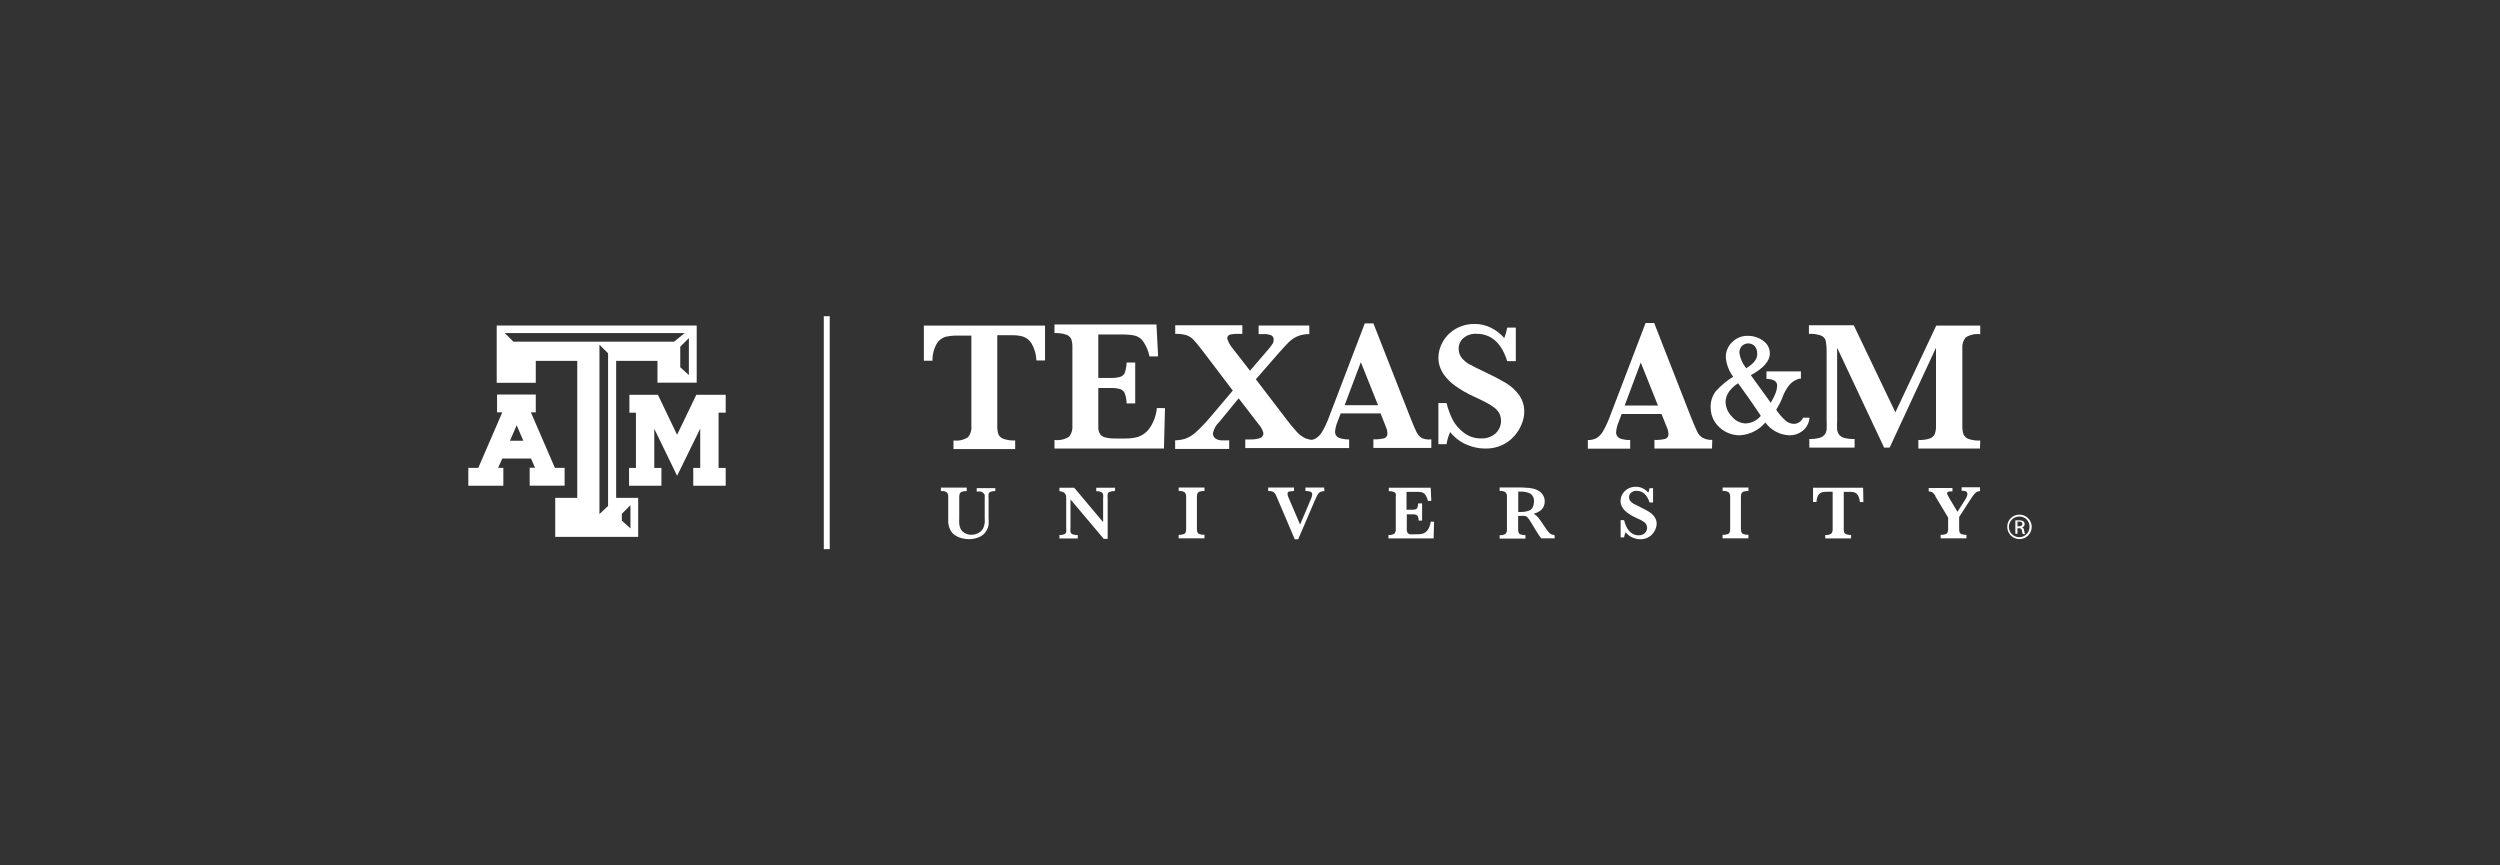 <svg width="260" height="90" viewBox="0 0 260 90" fill="none" xmlns="http://www.w3.org/2000/svg">
<rect x="0" y="0" width="260" height="90" fill="#333333" stroke="none"/>
<path d="M86.292 32.887H85.675V57.112H86.292V32.887Z" fill="white"/>
<path d="M72.412 41.057L72.349 41.201L70.416 45.219L68.492 41.201L68.42 41.057H65.458V42.919H66.138V48.664H65.422V50.517H68.787V48.664H68.044V44.592L70.201 49.031L70.416 49.488L72.823 44.575V48.664H72.099V50.517H75.472V48.664H74.73V42.919H75.472V41.057H72.412Z" fill="white"/>
<path d="M57.708 48.655L55.211 42.883H55.721V41.031H51.694V42.883H52.24L49.743 48.655H48.705V50.517H52.347V48.655H51.81L52.231 47.689H55.229L55.641 48.646H55.086V50.508H58.719V48.655H57.708ZM54.424 45.836H53.036L53.735 44.225L54.424 45.836Z" fill="white"/>
<path d="M51.658 33.853V39.813H55.721V37.531H60.035V51.779H57.744V55.833H66.371V51.779H64.08V37.531H68.376V39.796H72.457V33.853H51.658ZM64.671 53.434L65.566 52.539V54.956L64.671 54.141V53.434ZM63.239 52.62L62.344 53.461V35.849L63.239 36.744V52.62ZM53.395 35.536L52.5 34.641H71.204L70.103 35.536H53.395ZM71.642 39.008L70.747 38.194V36.055L71.642 35.16V39.008Z" fill="white"/>
<path d="M108.683 37.487H107.788C107.767 36.856 107.589 36.241 107.269 35.697C107.061 35.367 106.745 35.12 106.374 34.999C106.027 34.906 105.669 34.86 105.309 34.864H103.716V44.27C103.703 44.573 103.742 44.876 103.833 45.165C103.884 45.276 103.957 45.375 104.048 45.457C104.139 45.538 104.245 45.601 104.361 45.639C104.752 45.771 105.165 45.829 105.578 45.809V46.705H99.161V45.809C99.692 45.876 100.23 45.756 100.683 45.469C100.944 45.138 101.066 44.717 101.023 44.297V34.9H99.662C99.215 34.89 98.767 34.932 98.329 35.026C97.956 35.142 97.638 35.39 97.434 35.724C97.119 36.266 96.961 36.886 96.978 37.514H96.083V33.862H108.683V37.487Z" fill="white"/>
<path d="M121.159 42.445L121.051 46.651H109.668V45.756C110.199 45.824 110.737 45.703 111.189 45.416C111.45 45.084 111.572 44.663 111.529 44.243V36.189C111.544 35.887 111.508 35.584 111.422 35.294C111.374 35.183 111.304 35.083 111.216 35C111.129 34.917 111.025 34.853 110.912 34.811C110.511 34.677 110.089 34.619 109.668 34.641V33.746H120.273L120.443 37.066H119.548C119.431 36.499 119.203 35.961 118.877 35.482C118.658 35.185 118.34 34.976 117.982 34.891C117.509 34.807 117.029 34.771 116.55 34.784H114.223V39.303H115.521C115.859 39.318 116.197 39.279 116.523 39.187C116.629 39.152 116.726 39.094 116.807 39.017C116.887 38.939 116.949 38.844 116.988 38.74C117.098 38.404 117.158 38.054 117.167 37.701H118.062V41.952H117.167C117.165 41.598 117.102 41.247 116.979 40.914C116.936 40.81 116.872 40.717 116.79 40.64C116.708 40.563 116.611 40.504 116.505 40.467C116.182 40.376 115.847 40.337 115.512 40.35H114.223V43.483C114.223 43.984 114.223 44.378 114.223 44.584C114.24 44.792 114.311 44.992 114.429 45.165C114.562 45.337 114.752 45.455 114.966 45.496C115.312 45.578 115.667 45.614 116.022 45.604H117.051C117.495 45.611 117.939 45.554 118.366 45.434C118.829 45.274 119.231 44.977 119.521 44.584C119.968 43.949 120.243 43.209 120.317 42.436L121.159 42.445Z" fill="white"/>
<path d="M147.899 45.577C147.667 45.441 147.478 45.242 147.353 45.004C147.219 44.754 147.013 44.279 146.736 43.581L142.834 33.63H141.939L138.252 43.286C138.056 43.827 137.817 44.35 137.536 44.852C137.369 45.159 137.125 45.418 136.829 45.604C136.702 45.67 136.566 45.718 136.426 45.747C136.199 45.721 135.977 45.667 135.764 45.586C135.423 45.425 135.119 45.197 134.869 44.915C134.463 44.47 134.08 44.004 133.723 43.519L130.609 39.447L132.891 36.824C133.392 36.252 133.786 35.84 134.028 35.589C134.289 35.337 134.592 35.131 134.923 34.981C135.316 34.815 135.74 34.735 136.167 34.748V33.853H130.896V34.748H131.334C131.639 34.722 131.945 34.769 132.229 34.882C132.306 34.928 132.369 34.993 132.41 35.073C132.451 35.152 132.469 35.241 132.462 35.33C132.467 35.457 132.439 35.583 132.381 35.697C132.327 35.795 132.202 35.965 132.023 36.198L130.001 38.552L128.211 36.252C127.954 35.953 127.759 35.606 127.638 35.231C127.625 35.14 127.645 35.046 127.694 34.968C127.743 34.889 127.818 34.83 127.906 34.802C128.17 34.74 128.441 34.713 128.712 34.721H129.204V33.826H122.224V34.721C122.62 34.706 123.015 34.755 123.396 34.864C123.672 34.958 123.921 35.118 124.121 35.33C124.327 35.545 124.667 35.956 125.132 36.565L128.211 40.619L125.938 43.304C125.456 43.884 124.936 44.431 124.38 44.941C124.069 45.232 123.704 45.46 123.306 45.613C122.954 45.727 122.586 45.788 122.215 45.792V46.687H127.835V45.792C127.537 45.81 127.238 45.81 126.94 45.792C126.736 45.773 126.541 45.699 126.376 45.577C126.298 45.516 126.236 45.437 126.195 45.346C126.155 45.256 126.137 45.157 126.143 45.058C126.241 44.588 126.485 44.162 126.841 43.841L128.819 41.424L130.887 44.109C131.121 44.364 131.293 44.671 131.388 45.004C131.401 45.131 131.368 45.258 131.296 45.363C131.224 45.468 131.117 45.544 130.994 45.577C130.704 45.665 130.402 45.707 130.099 45.702H129.508V46.597H140.31V45.702C139.964 45.708 139.619 45.657 139.29 45.55C139.146 45.498 139.025 45.399 138.945 45.269C138.865 45.139 138.832 44.986 138.851 44.834C138.887 44.485 138.978 44.144 139.12 43.823L139.433 42.99H143.577L144.176 44.503C144.25 44.685 144.29 44.879 144.293 45.076C144.303 45.188 144.274 45.301 144.21 45.394C144.147 45.487 144.052 45.555 143.944 45.586C143.58 45.67 143.207 45.706 142.834 45.693V46.588H148.857V45.693C148.533 45.734 148.204 45.694 147.899 45.577ZM139.845 42.14L141.527 37.666L143.317 42.14H139.845Z" fill="white"/>
<path d="M158.522 42.838C158.515 43.259 158.43 43.675 158.271 44.064C158.093 44.519 157.839 44.94 157.52 45.308C157.169 45.717 156.736 46.046 156.249 46.275C155.689 46.536 155.077 46.665 154.459 46.651C153.777 46.647 153.103 46.501 152.481 46.221C151.829 45.934 151.258 45.492 150.817 44.932C150.636 45.334 150.509 45.759 150.441 46.194H149.591V41.917H150.441C150.586 42.517 150.8 43.1 151.076 43.653C151.359 44.184 151.757 44.645 152.24 45.004C152.751 45.399 153.383 45.608 154.029 45.595C154.582 45.623 155.123 45.437 155.542 45.076C155.819 44.816 156.007 44.475 156.078 44.102C156.149 43.729 156.099 43.343 155.936 42.999C155.808 42.77 155.635 42.568 155.426 42.409C155.146 42.193 154.846 42.004 154.531 41.845C154.146 41.648 153.707 41.433 153.215 41.21C152.561 40.913 151.938 40.553 151.354 40.136C150.937 39.839 150.567 39.483 150.253 39.08C150.027 38.786 149.851 38.456 149.734 38.104C149.642 37.815 149.594 37.513 149.591 37.209C149.597 36.627 149.755 36.057 150.047 35.554C150.361 34.996 150.818 34.532 151.372 34.211C151.983 33.858 152.679 33.678 153.385 33.692C153.966 33.69 154.54 33.825 155.059 34.086C155.59 34.344 156.063 34.71 156.446 35.16C156.584 34.807 156.686 34.441 156.75 34.068H157.645V37.558H156.75C156.153 35.661 155.083 34.712 153.537 34.712C153.054 34.689 152.579 34.845 152.204 35.151C152.04 35.289 151.911 35.462 151.824 35.657C151.737 35.852 151.696 36.065 151.703 36.279C151.697 36.618 151.808 36.95 152.016 37.218C152.242 37.498 152.522 37.729 152.839 37.898C153.179 38.086 153.734 38.364 154.495 38.722C155.235 39.064 155.958 39.443 156.661 39.858C157.173 40.176 157.619 40.589 157.976 41.075C158.345 41.588 158.537 42.207 158.522 42.838Z" fill="white"/>
<path d="M178.049 46.651H172.062V45.756C172.435 45.769 172.808 45.733 173.172 45.648C173.281 45.618 173.375 45.55 173.439 45.456C173.503 45.363 173.532 45.251 173.521 45.138C173.518 44.942 173.478 44.748 173.405 44.566L172.796 43.053H168.653L168.339 43.885C168.2 44.206 168.112 44.548 168.08 44.897C168.061 45.048 168.094 45.202 168.173 45.332C168.253 45.462 168.375 45.561 168.518 45.613C168.848 45.72 169.192 45.772 169.539 45.765V46.66H165.136V45.765C165.446 45.774 165.753 45.706 166.03 45.568C166.327 45.382 166.57 45.123 166.737 44.816C167.018 44.314 167.258 43.791 167.453 43.25L171.141 33.594H172.035L175.928 43.545C176.215 44.243 176.421 44.727 176.546 44.968C176.67 45.207 176.859 45.406 177.092 45.541C177.397 45.694 177.736 45.765 178.076 45.747L178.049 46.651ZM172.429 42.176L170.639 37.701L168.966 42.176H172.429Z" fill="white"/>
<path d="M205.918 46.651H199.51V45.756C199.922 45.779 200.335 45.725 200.727 45.595C200.839 45.552 200.94 45.487 201.026 45.404C201.113 45.321 201.181 45.221 201.228 45.111C201.321 44.823 201.361 44.519 201.344 44.217V36.162L196.521 46.552H195.948L191.062 36.162V43.778C191.043 44.076 191.043 44.375 191.062 44.673C191.083 44.871 191.157 45.059 191.276 45.219C191.421 45.386 191.616 45.501 191.831 45.55C192.174 45.631 192.526 45.667 192.878 45.657V46.552H188.171V45.657C188.524 45.668 188.876 45.628 189.218 45.541C189.432 45.49 189.624 45.371 189.764 45.201C189.881 45.041 189.952 44.852 189.97 44.655C189.987 44.357 189.987 44.058 189.97 43.76V36.619C189.979 36.229 189.949 35.839 189.88 35.455C189.851 35.334 189.793 35.222 189.713 35.127C189.632 35.032 189.53 34.958 189.415 34.909C189.003 34.76 188.564 34.696 188.126 34.721V33.826H192.789L197.12 42.883L201.371 33.862H205.944V34.757C205.413 34.69 204.875 34.81 204.423 35.097C204.164 35.427 204.042 35.843 204.083 36.261V44.315C204.075 44.6 204.114 44.884 204.199 45.156C204.247 45.27 204.318 45.372 204.407 45.456C204.497 45.541 204.603 45.606 204.718 45.648C205.113 45.782 205.529 45.839 205.944 45.819L205.918 46.651Z" fill="white"/>
<path d="M103.511 51.072C103.337 51.059 103.162 51.087 103.001 51.152C102.954 51.175 102.913 51.207 102.88 51.247C102.848 51.288 102.825 51.335 102.813 51.385C102.797 51.54 102.797 51.696 102.813 51.85V53.792C102.828 54.06 102.828 54.33 102.813 54.598C102.783 54.791 102.717 54.976 102.616 55.144C102.44 55.48 102.147 55.742 101.792 55.877C101.467 56.005 101.121 56.072 100.772 56.074C100.521 56.072 100.272 56.039 100.029 55.976C99.778 55.913 99.538 55.807 99.322 55.663C99.106 55.522 98.932 55.323 98.821 55.09C98.76 54.964 98.712 54.832 98.678 54.696C98.644 54.573 98.623 54.447 98.615 54.32C98.615 54.213 98.615 54.061 98.615 53.873V51.698C98.633 51.526 98.585 51.353 98.481 51.215C98.297 51.091 98.074 51.04 97.855 51.072V50.714H100.539V51.072C100.366 51.064 100.194 51.089 100.029 51.143C99.982 51.16 99.939 51.186 99.902 51.219C99.865 51.253 99.835 51.294 99.815 51.34C99.775 51.455 99.757 51.577 99.761 51.698V53.891C99.748 54.087 99.748 54.285 99.761 54.481C99.779 54.634 99.815 54.784 99.868 54.929C99.959 55.14 100.116 55.316 100.316 55.43C100.528 55.554 100.769 55.618 101.014 55.618C101.28 55.62 101.542 55.552 101.774 55.421C101.991 55.307 102.164 55.124 102.267 54.902C102.338 54.736 102.386 54.562 102.41 54.383C102.421 54.171 102.421 53.959 102.41 53.748V51.859C102.417 51.734 102.417 51.609 102.41 51.483C102.38 51.399 102.327 51.325 102.258 51.269C102.199 51.195 102.117 51.145 102.025 51.125C101.876 51.107 101.726 51.107 101.578 51.125V50.767H103.511V51.072Z" fill="white"/>
<path d="M115.941 51.072C115.759 51.062 115.576 51.09 115.404 51.152C115.355 51.172 115.311 51.202 115.276 51.24C115.24 51.279 115.214 51.326 115.198 51.376C115.18 51.537 115.18 51.699 115.198 51.859V56.039H114.787L111.332 51.94V54.848C111.313 55.009 111.313 55.171 111.332 55.332C111.346 55.384 111.372 55.432 111.408 55.472C111.444 55.513 111.488 55.544 111.538 55.564C111.713 55.629 111.898 55.656 112.084 55.645V56.003H110.178V55.645C110.352 55.655 110.526 55.628 110.688 55.564C110.736 55.543 110.779 55.511 110.813 55.471C110.847 55.43 110.872 55.383 110.885 55.332C110.902 55.171 110.902 55.009 110.885 54.848V52.163C110.885 51.949 110.885 51.779 110.885 51.671C110.876 51.572 110.849 51.474 110.804 51.385C110.755 51.298 110.68 51.23 110.59 51.188C110.46 51.127 110.321 51.091 110.178 51.081V50.723H111.717L114.724 54.302V51.859C114.741 51.711 114.741 51.56 114.724 51.412C114.709 51.359 114.683 51.31 114.647 51.269C114.612 51.227 114.568 51.194 114.518 51.17C114.357 51.102 114.183 51.071 114.008 51.081V50.723H115.977L115.941 51.072Z" fill="white"/>
<path d="M125.266 55.985H122.582V55.627C122.752 55.632 122.921 55.608 123.083 55.555C123.131 55.541 123.176 55.518 123.215 55.485C123.253 55.453 123.285 55.413 123.306 55.367C123.346 55.249 123.365 55.125 123.36 55.001V51.689C123.378 51.516 123.327 51.342 123.217 51.206C123.028 51.086 122.804 51.035 122.582 51.063V50.705H125.266V51.063C125.094 51.054 124.921 51.075 124.756 51.125C124.708 51.14 124.663 51.164 124.625 51.196C124.586 51.228 124.555 51.268 124.533 51.313C124.492 51.431 124.474 51.556 124.479 51.68V54.992C124.474 55.113 124.492 55.235 124.533 55.349C124.553 55.395 124.582 55.437 124.619 55.471C124.656 55.505 124.7 55.53 124.747 55.546C124.914 55.604 125.09 55.628 125.266 55.618V55.985Z" fill="white"/>
<path d="M137.733 51.072C137.623 51.074 137.515 51.092 137.411 51.125C137.315 51.149 137.229 51.199 137.16 51.269C137.09 51.351 137.03 51.441 136.981 51.537C136.918 51.653 136.838 51.832 136.73 52.074L135.012 56.083H134.654L132.864 51.877C132.79 51.69 132.703 51.507 132.605 51.331C132.546 51.237 132.458 51.164 132.354 51.125C132.204 51.077 132.046 51.056 131.889 51.063V50.705H134.574V51.063C134.396 51.065 134.219 51.086 134.046 51.125C133.999 51.142 133.958 51.174 133.932 51.216C133.906 51.258 133.896 51.309 133.902 51.358C133.907 51.489 133.941 51.617 134.001 51.734L135.209 54.553L136.328 51.922C136.401 51.773 136.449 51.612 136.471 51.448C136.471 51.278 136.408 51.179 136.292 51.134C136.12 51.084 135.943 51.06 135.764 51.063V50.705H137.715L137.733 51.072Z" fill="white"/>
<path d="M149.143 54.258L149.098 55.994H144.4V55.636C144.619 55.661 144.84 55.611 145.026 55.493C145.13 55.354 145.177 55.182 145.161 55.009V51.698C145.179 51.583 145.179 51.465 145.161 51.349C145.141 51.303 145.112 51.261 145.075 51.227C145.038 51.193 144.994 51.168 144.946 51.152C144.782 51.097 144.609 51.072 144.436 51.081V50.723H148.794L148.857 52.092H148.499C148.451 51.858 148.357 51.636 148.221 51.439C148.133 51.32 148.007 51.235 147.863 51.197C147.669 51.16 147.471 51.145 147.273 51.152H146.279V53.014H146.816C146.955 53.02 147.094 53.005 147.228 52.969C147.271 52.954 147.311 52.929 147.344 52.897C147.376 52.864 147.401 52.825 147.416 52.781C147.46 52.642 147.484 52.497 147.488 52.352H147.899V54.141H147.541C147.54 53.995 147.513 53.849 147.461 53.712C147.443 53.669 147.416 53.631 147.382 53.6C147.348 53.569 147.308 53.546 147.264 53.533C147.13 53.495 146.991 53.48 146.852 53.488H146.306V54.723C146.306 54.929 146.306 55.081 146.306 55.179C146.315 55.266 146.346 55.349 146.396 55.421C146.452 55.493 146.531 55.543 146.619 55.564C146.765 55.582 146.912 55.582 147.058 55.564H147.479C147.651 55.565 147.823 55.541 147.989 55.493C148.179 55.428 148.345 55.306 148.463 55.144C148.649 54.879 148.763 54.571 148.794 54.249L149.143 54.258Z" fill="white"/>
<path d="M161.699 55.985H160.294C160.222 55.907 160.156 55.823 160.097 55.734C160.017 55.627 159.936 55.502 159.847 55.349L159.623 54.983L159.265 54.392C159.155 54.202 159.033 54.019 158.898 53.846C158.827 53.756 158.73 53.69 158.62 53.658C158.442 53.638 158.262 53.638 158.084 53.658H157.887V55.036C157.88 55.154 157.896 55.273 157.931 55.385C157.95 55.432 157.979 55.474 158.017 55.508C158.054 55.542 158.098 55.567 158.146 55.582C158.307 55.637 158.477 55.662 158.647 55.654V56.012H155.963V55.654C156.182 55.685 156.405 55.634 156.589 55.511C156.694 55.373 156.743 55.2 156.723 55.027V51.689C156.74 51.517 156.692 51.345 156.589 51.206C156.405 51.082 156.182 51.031 155.963 51.063V50.696H158.236L158.969 50.741C159.15 50.757 159.33 50.787 159.506 50.83C159.704 50.879 159.891 50.96 160.061 51.072C160.236 51.187 160.383 51.34 160.491 51.519C160.602 51.716 160.657 51.938 160.652 52.163C160.654 52.339 160.618 52.514 160.545 52.674C160.462 52.852 160.336 53.005 160.178 53.121C159.975 53.264 159.747 53.367 159.506 53.425C159.691 53.533 159.854 53.672 159.99 53.837C160.115 53.998 160.33 54.302 160.616 54.732C160.738 54.928 160.873 55.117 161.019 55.296C161.1 55.4 161.2 55.488 161.314 55.555C161.422 55.604 161.537 55.634 161.654 55.645L161.699 55.985ZM159.533 52.163C159.55 52.003 159.523 51.841 159.456 51.694C159.388 51.548 159.282 51.422 159.148 51.331C158.836 51.181 158.492 51.111 158.146 51.125H157.896V53.246H158.146C158.484 53.257 158.82 53.193 159.131 53.059C159.381 52.888 159.533 52.584 159.533 52.163Z" fill="white"/>
<path d="M172.295 54.472C172.29 54.651 172.254 54.826 172.188 54.992C172.113 55.184 172.007 55.362 171.874 55.52C171.725 55.689 171.542 55.827 171.337 55.922C171.105 56.031 170.851 56.086 170.595 56.083C170.307 56.079 170.024 56.015 169.762 55.895C169.489 55.773 169.249 55.586 169.064 55.349C168.988 55.521 168.934 55.701 168.903 55.886H168.545V54.097H168.903C168.966 54.35 169.056 54.596 169.172 54.83C169.286 55.062 169.451 55.264 169.655 55.421C169.872 55.589 170.141 55.678 170.416 55.672C170.647 55.685 170.875 55.608 171.051 55.457C171.172 55.346 171.254 55.199 171.285 55.038C171.315 54.876 171.293 54.709 171.221 54.562C171.168 54.465 171.094 54.379 171.006 54.311C170.885 54.221 170.756 54.14 170.621 54.07L170.067 53.81C169.789 53.685 169.525 53.532 169.279 53.354C169.103 53.229 168.946 53.078 168.814 52.906C168.722 52.781 168.65 52.642 168.599 52.495C168.558 52.367 168.537 52.234 168.536 52.101C168.537 51.856 168.602 51.615 168.724 51.403C168.859 51.169 169.054 50.974 169.288 50.839C169.546 50.691 169.841 50.617 170.138 50.624C170.383 50.622 170.625 50.677 170.845 50.785C171.068 50.893 171.266 51.045 171.427 51.233C171.485 51.086 171.526 50.932 171.552 50.776H171.919V52.253H171.552C171.296 51.448 170.845 51.045 170.201 51.045C169.996 51.035 169.795 51.102 169.637 51.233C169.568 51.291 169.513 51.363 169.475 51.445C169.438 51.528 169.42 51.617 169.422 51.707C169.419 51.853 169.466 51.995 169.557 52.11C169.653 52.227 169.772 52.325 169.906 52.396C170.049 52.477 170.281 52.593 170.604 52.745C170.91 52.89 171.209 53.051 171.499 53.228C171.714 53.362 171.902 53.535 172.053 53.739C172.211 53.951 172.296 54.208 172.295 54.472Z" fill="white"/>
<path d="M181.835 55.985H179.15V55.627C179.323 55.633 179.496 55.609 179.66 55.555C179.709 55.541 179.754 55.518 179.792 55.485C179.831 55.453 179.862 55.413 179.884 55.367C179.924 55.249 179.943 55.125 179.938 55.001V51.689C179.956 51.516 179.904 51.342 179.795 51.206C179.603 51.084 179.375 51.033 179.15 51.063V50.705H181.835V51.063C181.666 51.055 181.496 51.076 181.334 51.125C181.286 51.14 181.241 51.164 181.202 51.196C181.164 51.228 181.132 51.268 181.11 51.313C181.072 51.432 181.054 51.556 181.056 51.68V54.992C181.053 55.113 181.071 55.234 181.11 55.349C181.131 55.395 181.16 55.436 181.197 55.47C181.234 55.504 181.278 55.53 181.325 55.546C181.489 55.603 181.662 55.627 181.835 55.618V55.985Z" fill="white"/>
<path d="M193.791 52.217H193.424C193.414 51.961 193.341 51.712 193.21 51.492C193.127 51.358 193 51.257 192.852 51.206C192.709 51.167 192.561 51.149 192.413 51.152H191.751V55.009C191.746 55.13 191.761 55.251 191.796 55.367C191.815 55.414 191.844 55.455 191.881 55.489C191.918 55.523 191.962 55.549 192.01 55.564C192.171 55.62 192.341 55.644 192.511 55.636V55.994H189.827V55.636C190.046 55.667 190.269 55.616 190.453 55.493C190.563 55.357 190.614 55.183 190.596 55.009V51.143H190.041C189.858 51.141 189.675 51.159 189.496 51.197C189.337 51.243 189.2 51.344 189.111 51.483C188.982 51.703 188.916 51.954 188.923 52.208H188.556V50.723H193.764L193.791 52.217Z" fill="white"/>
<path d="M205.918 51.072C205.793 51.079 205.671 51.113 205.56 51.17C205.45 51.24 205.356 51.331 205.282 51.439C205.184 51.564 205.041 51.761 204.862 52.047L203.752 53.766V55.009C203.747 55.124 203.762 55.24 203.797 55.349C203.815 55.395 203.842 55.437 203.878 55.471C203.913 55.505 203.956 55.53 204.002 55.546C204.165 55.609 204.339 55.637 204.512 55.627V55.985H201.828V55.627C201.998 55.632 202.167 55.608 202.329 55.555C202.377 55.541 202.422 55.518 202.461 55.485C202.499 55.453 202.531 55.413 202.553 55.367C202.593 55.249 202.611 55.125 202.606 55.001V53.828L201.282 51.627V51.573C201.207 51.431 201.103 51.306 200.978 51.206C200.857 51.14 200.721 51.107 200.584 51.108V50.749H203.054V51.108H202.758C202.694 51.113 202.633 51.134 202.579 51.17C202.539 51.191 202.507 51.226 202.49 51.269C202.491 51.331 202.507 51.392 202.535 51.448C202.599 51.583 202.671 51.714 202.749 51.841L203.573 53.228L204.36 51.993C204.49 51.82 204.576 51.617 204.611 51.403C204.611 51.242 204.557 51.143 204.45 51.099C204.309 51.052 204.16 51.031 204.011 51.036V50.678H205.926L205.918 51.072Z" fill="white"/>
<path d="M188.064 43.438H187.536L187.491 43.51C187.404 43.674 187.276 43.814 187.119 43.914C186.962 44.015 186.782 44.073 186.596 44.082C186.307 44.08 186.027 43.989 185.791 43.823C185.376 43.473 185.017 43.063 184.726 42.606C184.979 42.206 185.195 41.784 185.37 41.344C185.554 40.809 185.843 40.316 186.22 39.894C186.473 39.655 186.78 39.48 187.115 39.384H187.294V38.623H183.714V39.411H183.929C184.743 39.509 184.824 39.849 184.824 40.136C184.802 40.445 184.726 40.747 184.6 41.031C184.479 41.328 184.329 41.613 184.153 41.881L182.086 39.017C183.392 38.31 184.063 37.549 184.063 36.771C184.067 36.5 184.001 36.234 183.872 35.996C183.744 35.758 183.557 35.556 183.329 35.41C182.873 35.092 182.329 34.923 181.772 34.927C181.468 34.919 181.166 34.974 180.884 35.088C180.603 35.202 180.347 35.372 180.135 35.589C179.93 35.785 179.767 36.02 179.655 36.28C179.543 36.539 179.484 36.819 179.481 37.102C179.53 37.854 179.797 38.576 180.251 39.178C179.59 39.591 178.988 40.09 178.461 40.664C178.086 41.143 177.89 41.738 177.906 42.346C177.897 42.891 178.05 43.427 178.345 43.885C178.625 44.31 179.007 44.66 179.455 44.902C179.903 45.144 180.404 45.271 180.913 45.273C181.428 45.245 181.932 45.112 182.393 44.883C182.855 44.654 183.265 44.333 183.598 43.939C183.887 44.337 184.263 44.664 184.697 44.895C185.131 45.126 185.612 45.255 186.104 45.273C186.57 45.282 187.026 45.137 187.401 44.861C187.772 44.594 188.036 44.204 188.144 43.76V43.662L188.198 43.456L188.064 43.438ZM181.602 38.292C181.226 37.836 180.981 37.285 180.895 36.699C180.884 36.44 180.974 36.187 181.146 35.992C181.234 35.904 181.339 35.834 181.454 35.786C181.569 35.738 181.692 35.714 181.817 35.714C181.942 35.714 182.065 35.738 182.18 35.786C182.296 35.834 182.4 35.904 182.488 35.992C182.67 36.213 182.763 36.494 182.748 36.78C182.801 37.308 182.363 37.845 181.611 38.292H181.602ZM180.761 39.858C181.423 40.753 182.22 41.881 183.124 43.25C182.933 43.482 182.696 43.672 182.428 43.808C182.16 43.943 181.866 44.022 181.566 44.038C181.287 44.03 181.013 43.962 180.763 43.839C180.513 43.715 180.292 43.538 180.117 43.322C179.709 42.914 179.472 42.367 179.454 41.791C179.469 41.404 179.6 41.029 179.83 40.717C180.086 40.374 180.405 40.082 180.77 39.858H180.761Z" fill="white"/>
<path d="M210.052 53.524C210.303 53.529 210.546 53.608 210.752 53.752C210.957 53.895 211.116 54.096 211.208 54.329C211.299 54.562 211.32 54.817 211.268 55.062C211.215 55.307 211.091 55.531 210.911 55.705C210.732 55.88 210.504 55.998 210.258 56.044C210.012 56.09 209.757 56.062 209.527 55.963C209.296 55.865 209.1 55.701 208.963 55.491C208.825 55.282 208.753 55.036 208.754 54.786C208.752 54.619 208.783 54.454 208.846 54.3C208.908 54.146 209.001 54.006 209.119 53.888C209.236 53.77 209.376 53.678 209.531 53.615C209.685 53.552 209.85 53.521 210.016 53.524H210.052ZM210.052 53.721C209.838 53.71 209.625 53.764 209.442 53.875C209.258 53.986 209.112 54.15 209.023 54.345C208.933 54.54 208.904 54.758 208.939 54.969C208.974 55.181 209.072 55.377 209.22 55.533C209.368 55.688 209.559 55.796 209.768 55.842C209.978 55.888 210.197 55.87 210.396 55.791C210.595 55.711 210.766 55.574 210.887 55.397C211.008 55.219 211.072 55.009 211.072 54.795C211.077 54.657 211.054 54.519 211.005 54.391C210.957 54.262 210.882 54.144 210.787 54.044C210.693 53.944 210.579 53.864 210.452 53.808C210.326 53.753 210.19 53.723 210.052 53.721ZM209.819 55.511H209.596V54.114C209.73 54.105 209.864 54.105 209.998 54.114C210.152 54.105 210.305 54.142 210.437 54.222C210.488 54.266 210.527 54.323 210.547 54.387C210.568 54.452 210.571 54.52 210.555 54.586C210.54 54.652 210.506 54.712 210.458 54.76C210.41 54.808 210.35 54.841 210.285 54.857C210.41 54.857 210.491 54.992 210.517 55.197C210.529 55.318 210.559 55.435 210.607 55.546H210.374C210.32 55.434 210.287 55.313 210.276 55.188C210.275 55.151 210.266 55.114 210.25 55.08C210.234 55.047 210.21 55.017 210.181 54.993C210.152 54.969 210.119 54.952 210.083 54.943C210.046 54.933 210.008 54.931 209.972 54.938H209.81L209.819 55.511ZM209.819 54.732H209.981C210.168 54.732 210.321 54.66 210.321 54.49C210.321 54.32 210.231 54.249 209.981 54.249H209.819V54.732Z" fill="white"/>
</svg>
